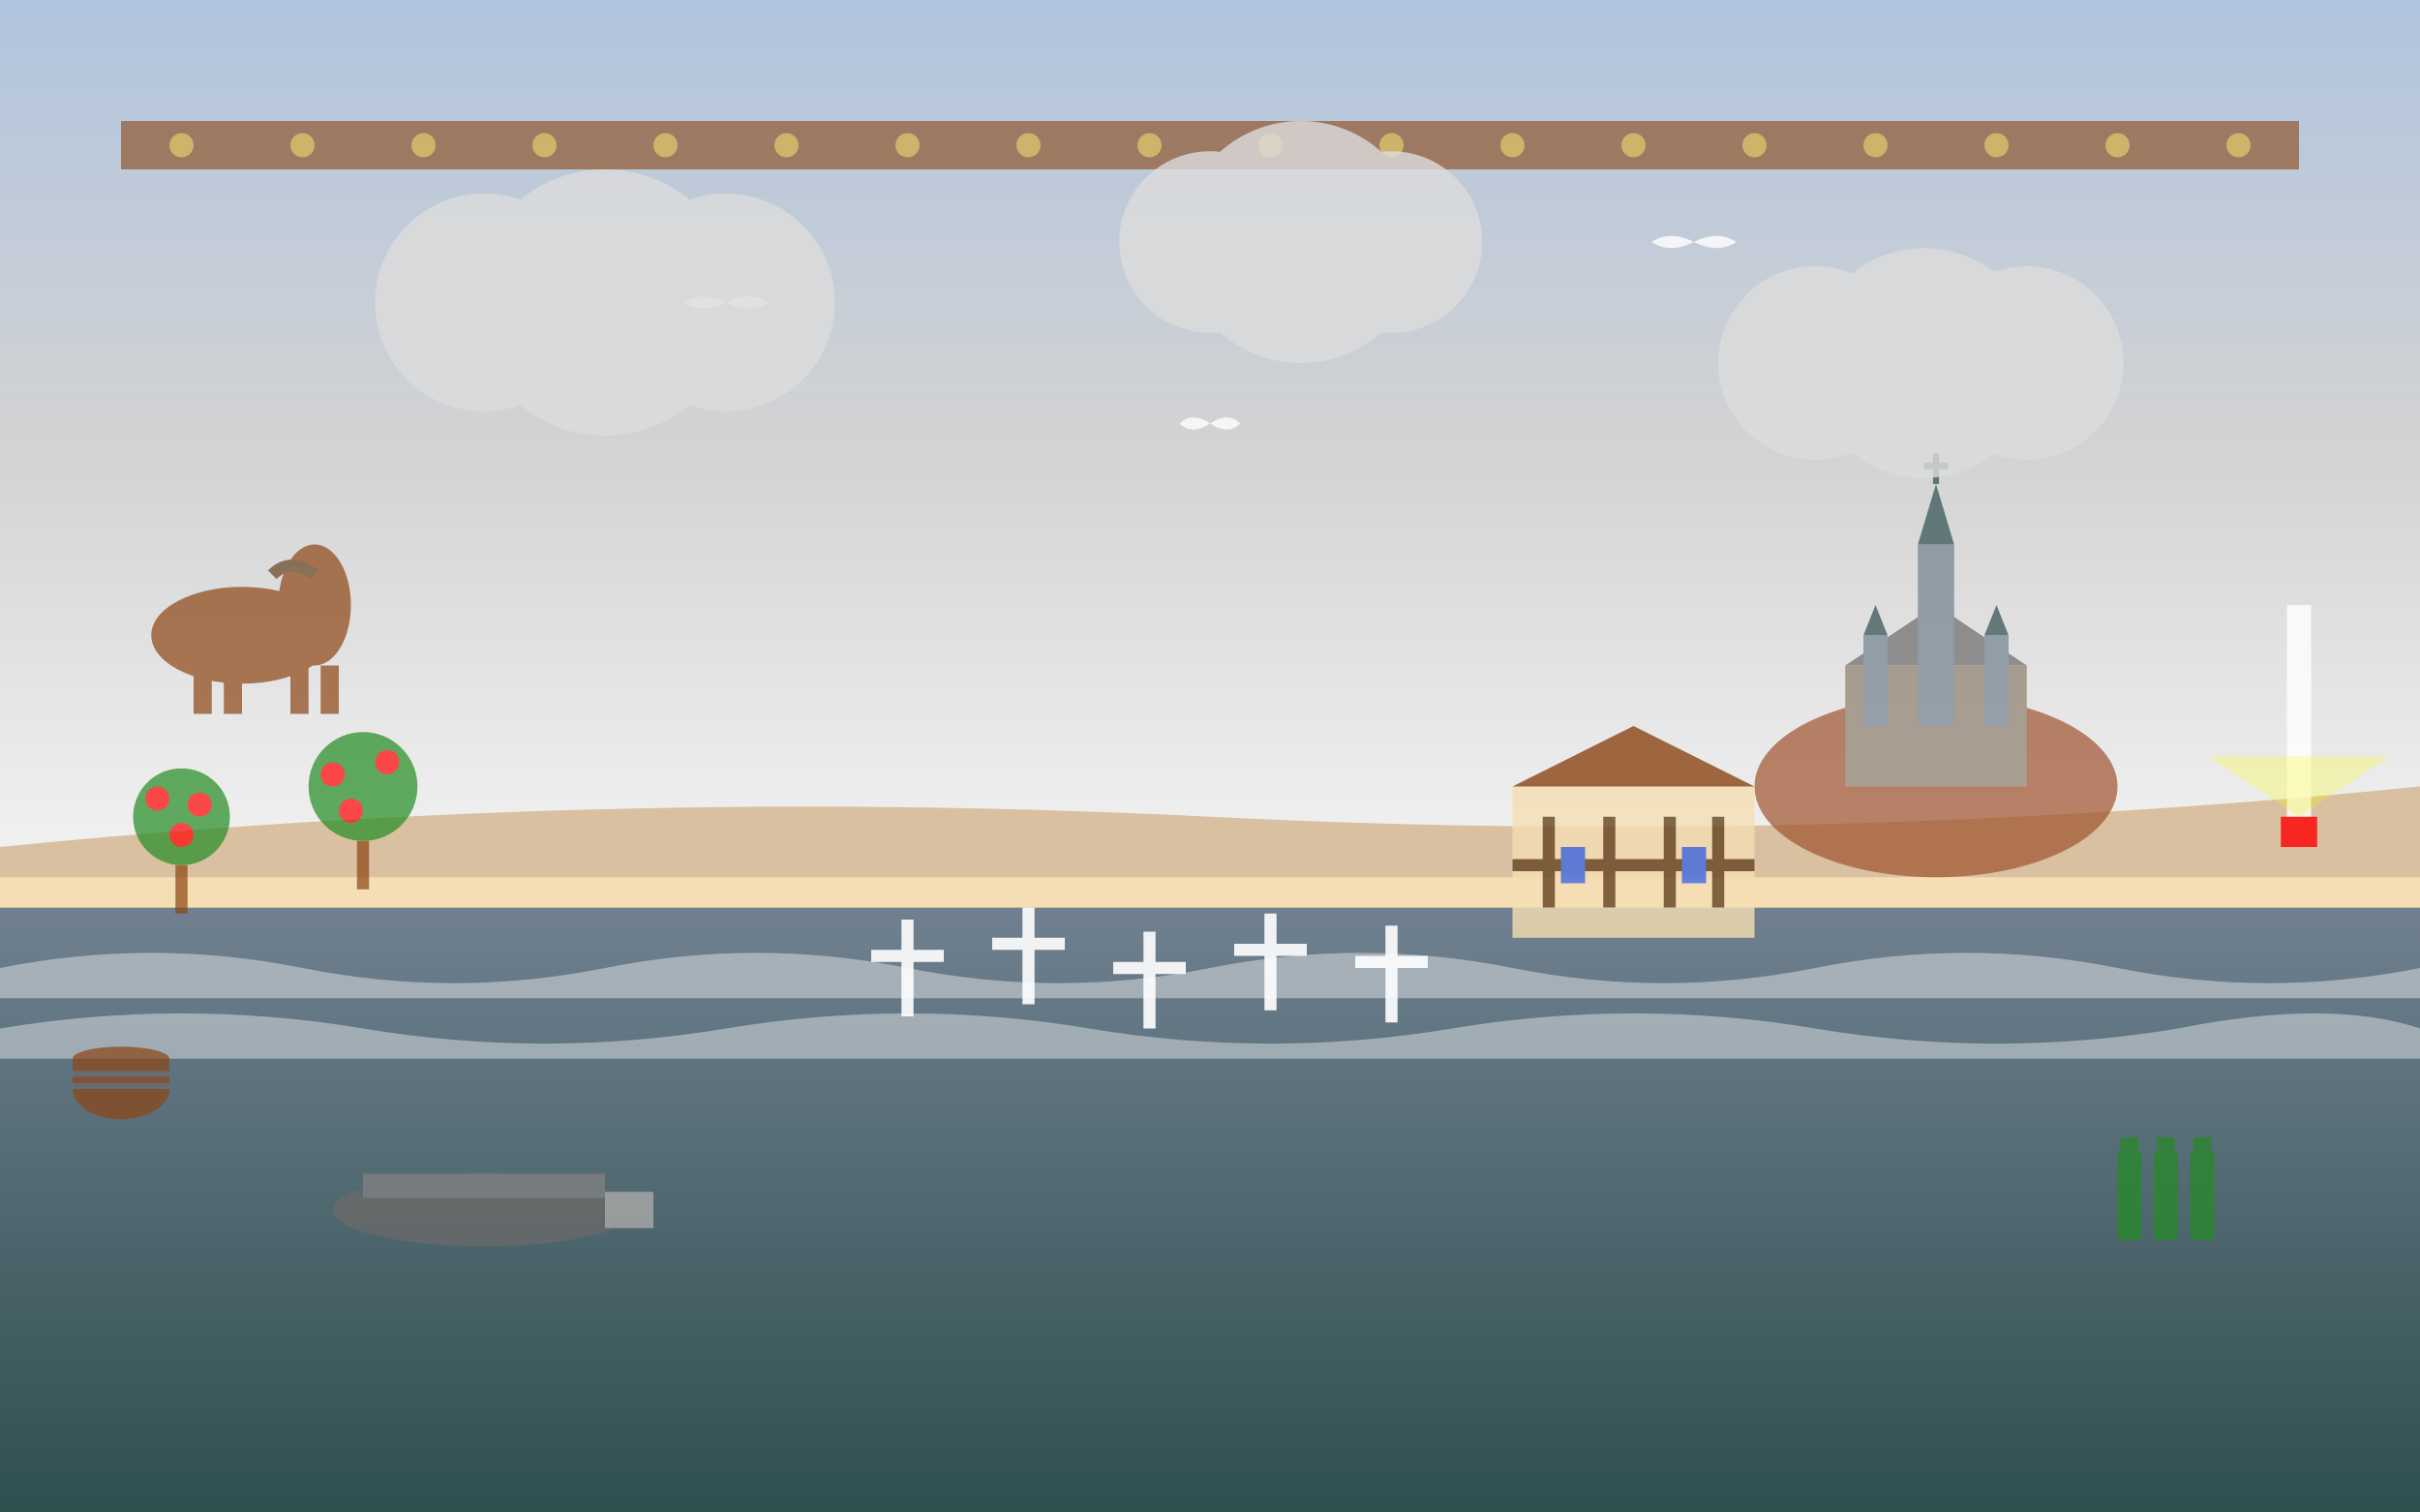 <svg width="400" height="250" viewBox="0 0 400 250" xmlns="http://www.w3.org/2000/svg">
  <rect x="0" y="0" width="400" height="250" fill="#333333" stroke="none"/>
  <defs>
    <linearGradient id="normandySky" x1="0%" y1="0%" x2="0%" y2="100%">
      <stop offset="0%" style="stop-color:#B0C4DE;stop-opacity:1" />
      <stop offset="50%" style="stop-color:#D3D3D3;stop-opacity:1" />
      <stop offset="100%" style="stop-color:#F5F5F5;stop-opacity:1" />
    </linearGradient>
    <linearGradient id="seaNormandy" x1="0%" y1="0%" x2="0%" y2="100%">
      <stop offset="0%" style="stop-color:#708090;stop-opacity:1" />
      <stop offset="100%" style="stop-color:#2F4F4F;stop-opacity:1" />
    </linearGradient>
  </defs>
  
  <!-- Normandy cloudy sky -->
  <rect width="400" height="150" fill="url(#normandySky)"/>
  
  <!-- English Channel -->
  <rect x="0" y="150" width="400" height="100" fill="url(#seaNormandy)"/>
  
  <!-- Choppy waves -->
  <g fill="#FFFFFF" opacity="0.4">
    <path d="M0 160 Q25 155 50 160 Q75 165 100 160 Q125 155 150 160 Q175 165 200 160 Q225 155 250 160 Q275 165 300 160 Q325 155 350 160 Q375 165 400 160 L400 165 L0 165 Z"/>
    <path d="M0 170 Q30 165 60 170 Q90 175 120 170 Q150 165 180 170 Q210 175 240 170 Q270 165 300 170 Q330 175 360 170 Q385 165 400 170 L400 175 L0 175 Z"/>
  </g>
  
  <!-- Omaha Beach cliffs -->
  <path d="M0 140 Q100 130 200 135 Q300 140 400 130 L400 150 L0 150 Z" fill="#D2B48C" opacity="0.8"/>
  
  <!-- Beach -->
  <rect x="0" y="145" width="400" height="5" fill="#F5DEB3"/>
  
  <!-- Landing craft memorial -->
  <g transform="translate(80, 200)" fill="#696969" opacity="0.8">
    <!-- Boat hull -->
    <ellipse cx="0" cy="0" rx="25" ry="6"/>
    <rect x="-20" y="-6" width="40" height="4" fill="#808080"/>
    <!-- Ramp -->
    <rect x="20" y="-3" width="8" height="6" fill="#A9A9A9"/>
  </g>
  
  <!-- D-Day memorial crosses -->
  <g fill="#FFFFFF" opacity="0.9">
    <g transform="translate(150, 160)">
      <rect x="-1" y="-8" width="2" height="16"/>
      <rect x="-6" y="-3" width="12" height="2"/>
    </g>
    <g transform="translate(170, 158)">
      <rect x="-1" y="-8" width="2" height="16"/>
      <rect x="-6" y="-3" width="12" height="2"/>
    </g>
    <g transform="translate(190, 162)">
      <rect x="-1" y="-8" width="2" height="16"/>
      <rect x="-6" y="-3" width="12" height="2"/>
    </g>
    <g transform="translate(210, 159)">
      <rect x="-1" y="-8" width="2" height="16"/>
      <rect x="-6" y="-3" width="12" height="2"/>
    </g>
    <g transform="translate(230, 161)">
      <rect x="-1" y="-8" width="2" height="16"/>
      <rect x="-6" y="-3" width="12" height="2"/>
    </g>
  </g>
  
  <!-- Mont-Saint-Michel silhouette -->
  <g transform="translate(320, 80)" fill="#8B7D6B" opacity="0.7">
    <!-- Island base -->
    <ellipse cx="0" cy="50" rx="30" ry="15" fill="#A0522D"/>
    
    <!-- Abbey buildings -->
    <rect x="-15" y="30" width="30" height="20" fill="#8B7D6B"/>
    <polygon points="-15,30 0,20 15,30" fill="#696969"/>
    
    <!-- Main spire -->
    <rect x="-3" y="10" width="6" height="30" fill="#708090"/>
    <polygon points="-3,10 0,0 3,10" fill="#2F4F4F"/>
    
    <!-- Secondary towers -->
    <rect x="-12" y="25" width="4" height="15" fill="#708090"/>
    <polygon points="-12,25 -10,20 -8,25" fill="#2F4F4F"/>
    
    <rect x="8" y="25" width="4" height="15" fill="#708090"/>
    <polygon points="8,25 10,20 12,25" fill="#2F4F4F"/>
    
    <!-- Cross on main spire -->
    <line x1="0" y1="0" x2="0" y2="-5" stroke="#2F4F4F" stroke-width="1"/>
    <line x1="-2" y1="-3" x2="2" y2="-3" stroke="#2F4F4F" stroke-width="1"/>
  </g>
  
  <!-- Bayeux Tapestry pattern border -->
  <g transform="translate(0, 20)" fill="#8B4513" opacity="0.6">
    <rect x="20" y="0" width="360" height="8"/>
    <g fill="#DAA520">
      <circle cx="30" cy="4" r="2"/>
      <circle cx="50" cy="4" r="2"/>
      <circle cx="70" cy="4" r="2"/>
      <circle cx="90" cy="4" r="2"/>
      <circle cx="110" cy="4" r="2"/>
      <circle cx="130" cy="4" r="2"/>
      <circle cx="150" cy="4" r="2"/>
      <circle cx="170" cy="4" r="2"/>
      <circle cx="190" cy="4" r="2"/>
      <circle cx="210" cy="4" r="2"/>
      <circle cx="230" cy="4" r="2"/>
      <circle cx="250" cy="4" r="2"/>
      <circle cx="270" cy="4" r="2"/>
      <circle cx="290" cy="4" r="2"/>
      <circle cx="310" cy="4" r="2"/>
      <circle cx="330" cy="4" r="2"/>
      <circle cx="350" cy="4" r="2"/>
      <circle cx="370" cy="4" r="2"/>
    </g>
  </g>
  
  <!-- Norman horses (from Bayeux Tapestry style) -->
  <g transform="translate(40, 100)" fill="#8B4513" opacity="0.7">
    <ellipse cx="0" cy="5" rx="15" ry="8"/>
    <ellipse cx="12" cy="0" rx="6" ry="10"/>
    <rect x="-8" y="10" width="3" height="8"/>
    <rect x="-3" y="10" width="3" height="8"/>
    <rect x="8" y="10" width="3" height="8"/>
    <rect x="13" y="10" width="3" height="8"/>
    <!-- Mane -->
    <path d="M5 -5 Q8 -8 12 -5" stroke="#654321" stroke-width="2" fill="none"/>
  </g>
  
  <!-- Normandy farmhouse -->
  <g transform="translate(250, 110)" fill="#DEB887" opacity="0.8">
    <rect x="0" y="20" width="40" height="25" fill="#F5DEB3"/>
    <polygon points="0,20 20,10 40,20" fill="#8B4513"/>
    <!-- Half-timbered pattern -->
    <rect x="5" y="25" width="2" height="15" fill="#654321"/>
    <rect x="15" y="25" width="2" height="15" fill="#654321"/>
    <rect x="25" y="25" width="2" height="15" fill="#654321"/>
    <rect x="33" y="25" width="2" height="15" fill="#654321"/>
    <rect x="0" y="32" width="40" height="2" fill="#654321"/>
    <!-- Windows -->
    <rect x="8" y="30" width="4" height="6" fill="#4169E1"/>
    <rect x="28" y="30" width="4" height="6" fill="#4169E1"/>
  </g>
  
  <!-- Apple orchard -->
  <g fill="#228B22" opacity="0.7">
    <g transform="translate(30, 135)">
      <circle cx="0" cy="0" r="8"/>
      <rect x="-1" y="8" width="2" height="8" fill="#8B4513"/>
      <!-- Apples -->
      <circle cx="-4" cy="-3" r="2" fill="#FF0000"/>
      <circle cx="3" cy="-2" r="2" fill="#FF0000"/>
      <circle cx="0" cy="3" r="2" fill="#FF0000"/>
    </g>
    
    <g transform="translate(60, 130)">
      <circle cx="0" cy="0" r="9"/>
      <rect x="-1" y="9" width="2" height="8" fill="#8B4513"/>
      <!-- Apples -->
      <circle cx="-5" cy="-2" r="2" fill="#FF0000"/>
      <circle cx="4" cy="-4" r="2" fill="#FF0000"/>
      <circle cx="-2" cy="4" r="2" fill="#FF0000"/>
    </g>
  </g>
  
  <!-- Calvados barrels -->
  <g transform="translate(20, 180)" fill="#8B4513" opacity="0.7">
    <ellipse cx="0" cy="0" rx="8" ry="5"/>
    <ellipse cx="0" cy="-5" rx="8" ry="2"/>
    <rect x="-8" y="-5" width="16" height="5"/>
    <!-- Barrel hoops -->
    <rect x="-8" y="-3" width="16" height="1" fill="#696969"/>
    <rect x="-8" y="-1" width="16" height="1" fill="#696969"/>
  </g>
  
  <!-- Cider bottles -->
  <g transform="translate(350, 190)" fill="#228B22" opacity="0.7">
    <rect x="0" y="0" width="4" height="15" rx="1"/>
    <rect x="0.5" y="-2" width="3" height="2"/>
    <rect x="6" y="0" width="4" height="15" rx="1"/>
    <rect x="6.5" y="-2" width="3" height="2"/>
    <rect x="12" y="0" width="4" height="15" rx="1"/>
    <rect x="12.5" y="-2" width="3" height="2"/>
  </g>
  
  <!-- Seagulls -->
  <g fill="#FFFFFF" opacity="0.8">
    <g transform="translate(120, 50)">
      <path d="M0 0 Q-4 -2 -7 0 Q-4 2 0 0"/>
      <path d="M0 0 Q4 -2 7 0 Q4 2 0 0"/>
    </g>
    
    <g transform="translate(200, 70)">
      <path d="M0 0 Q-3 -2 -5 0 Q-3 2 0 0"/>
      <path d="M0 0 Q3 -2 5 0 Q3 2 0 0"/>
    </g>
    
    <g transform="translate(280, 40)">
      <path d="M0 0 Q-4 -2 -7 0 Q-4 2 0 0"/>
      <path d="M0 0 Q4 -2 7 0 Q4 2 0 0"/>
    </g>
  </g>
  
  <!-- Dramatic clouds -->
  <g fill="#DCDCDC" opacity="0.8">
    <circle cx="80" cy="50" r="18"/>
    <circle cx="100" cy="50" r="22"/>
    <circle cx="120" cy="50" r="18"/>
    
    <circle cx="200" cy="40" r="15"/>
    <circle cx="215" cy="40" r="20"/>
    <circle cx="230" cy="40" r="15"/>
    
    <circle cx="300" cy="60" r="16"/>
    <circle cx="318" cy="60" r="19"/>
    <circle cx="335" cy="60" r="16"/>
  </g>
  
  <!-- Lighthouse in distance -->
  <g transform="translate(380, 100)" fill="#FFFFFF" opacity="0.8">
    <rect x="-2" y="0" width="4" height="40"/>
    <rect x="-3" y="35" width="6" height="5" fill="#FF0000"/>
    <polygon points="-3,40 0,35 3,40" fill="#FF0000"/>
    <!-- Light beam -->
    <path d="M0 35 L-15 25 L15 25 Z" fill="#FFFF00" opacity="0.3"/>
  </g>
</svg>
